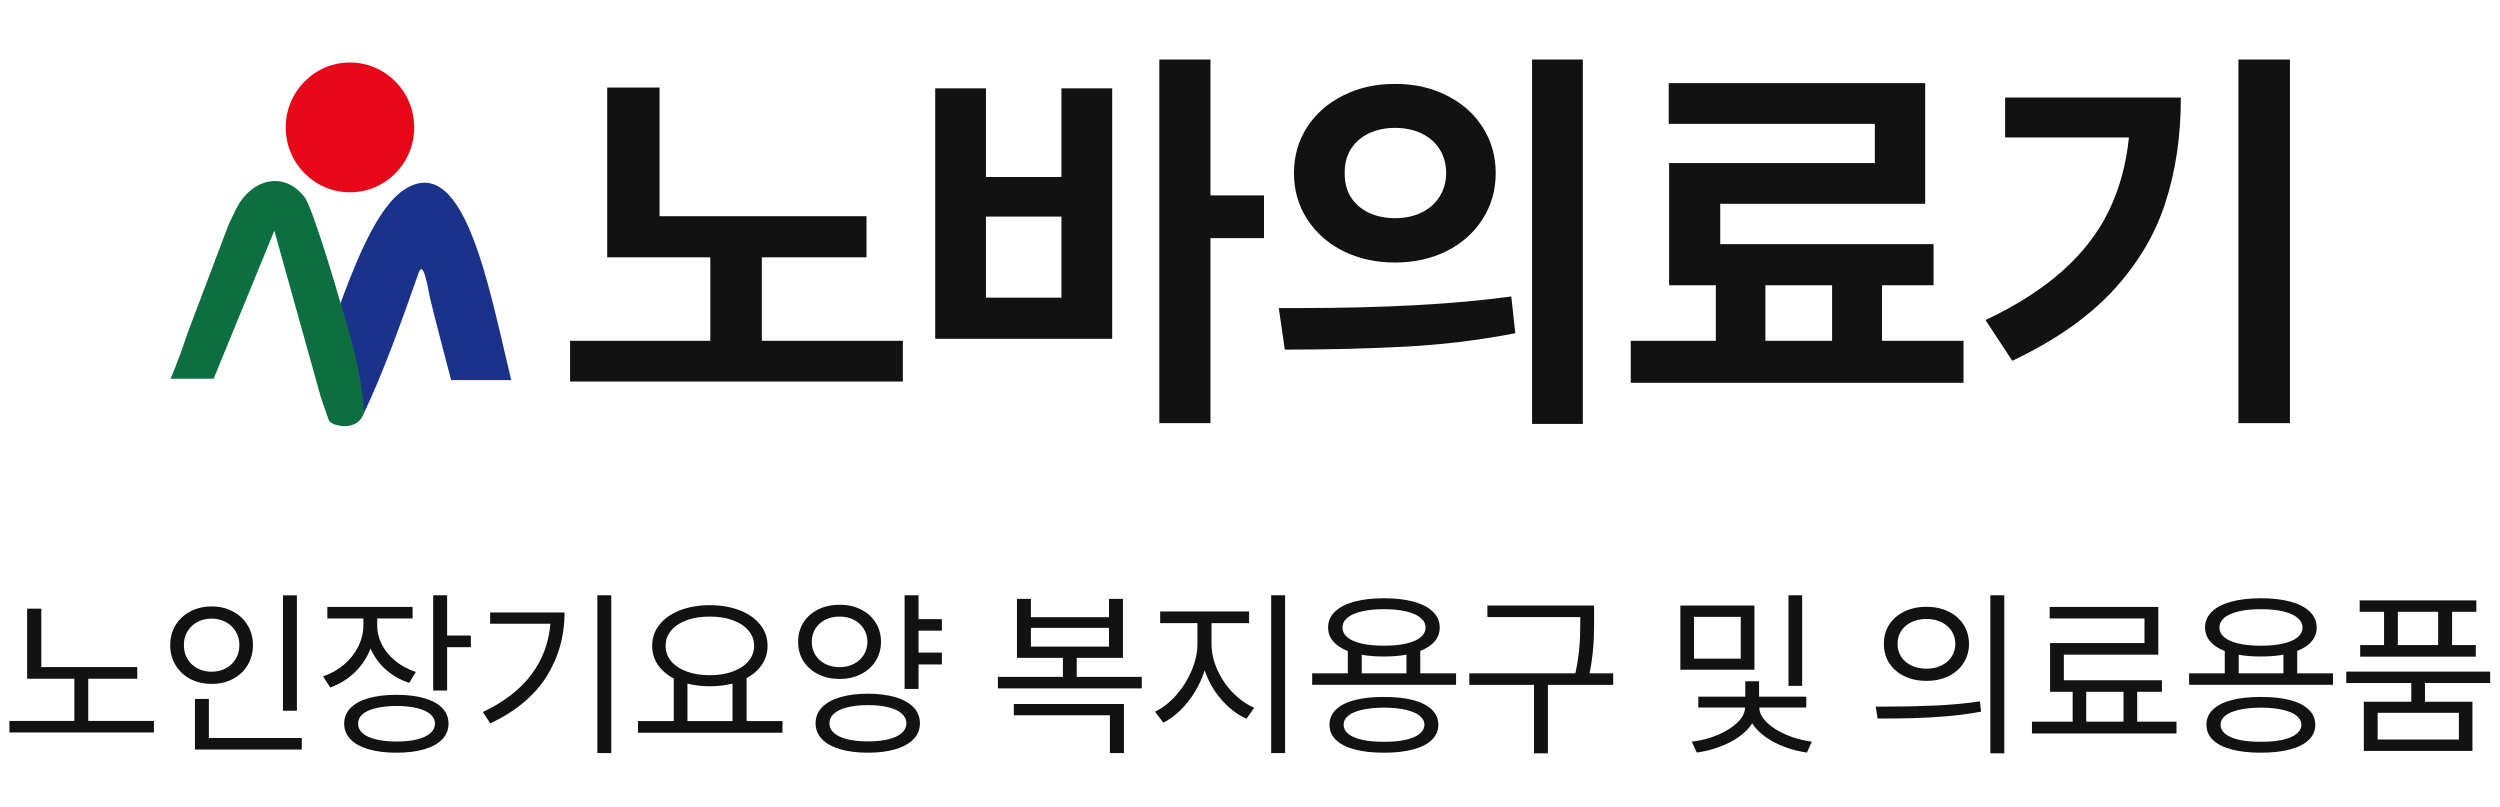 <svg xmlns="http://www.w3.org/2000/svg" width="220" height="71" viewBox="0 0 220 71" fill="none"><g clip-path="url(#clip0_3068_119)"><path d="M30.797 16.922C33.919 16.922 36.451 14.365 36.451 11.211C36.451 8.057 33.919 5.5 30.797 5.5C27.674 5.5 25.143 8.057 25.143 11.211C25.143 14.365 27.674 16.922 30.797 16.922Z" fill="#E60819"></path><path d="M35.178 16.991C32.798 18.855 30.797 24.468 29.961 26.686C30.738 29.473 30.369 34.026 31.895 36.607C33.633 33.104 35.46 27.942 36.762 24.233C37.248 22.496 37.646 25.391 37.859 26.303C38.112 27.412 39.424 32.397 39.696 33.447H44.99C43.028 25.41 40.823 12.555 35.168 16.981L35.178 16.991Z" fill="#1B328B"></path><path d="M29.971 26.686C29.524 25.096 27.474 18.227 26.814 17.364C24.977 14.979 22.17 15.784 20.868 18.217C20.635 18.649 20.324 19.326 20.1 19.807L16.535 29.237C16.04 30.699 15.544 32.093 15.01 33.329H18.799L24.142 20.298L28.251 35.017C28.426 35.478 28.727 36.43 28.931 36.97C29.135 37.51 31.321 37.961 31.914 36.597C32.137 36.087 31.972 35.567 31.914 35.017C31.545 31.642 30.7 29.267 29.981 26.676L29.971 26.686Z" fill="#0D6F3F"></path></g><path d="M76.252 22.645H67.041V29.992H79.451V33.578H50.166V29.992H62.506V22.645H53.435V7.703H58.041V19.023H76.252V22.645ZM106.521 17.195H111.232V20.957H106.521V37.234H102.021V5.242H106.521V17.195ZM86.764 15.578H93.408V7.773H97.873V29.816H82.299V7.773H86.764V15.578ZM93.408 26.195V19.059H86.764V26.195H93.408ZM122.764 7.387C124.428 7.375 125.934 7.709 127.281 8.389C128.641 9.057 129.701 9.988 130.463 11.184C131.236 12.379 131.623 13.727 131.623 15.227C131.623 16.738 131.236 18.092 130.463 19.287C129.701 20.482 128.646 21.42 127.299 22.1C125.951 22.768 124.439 23.102 122.764 23.102C121.088 23.102 119.57 22.768 118.211 22.1C116.863 21.42 115.803 20.482 115.029 19.287C114.256 18.092 113.869 16.738 113.869 15.227C113.869 13.727 114.256 12.379 115.029 11.184C115.803 9.988 116.869 9.057 118.229 8.389C119.588 7.709 121.1 7.375 122.764 7.387ZM122.764 11.254C121.92 11.254 121.158 11.412 120.479 11.729C119.799 12.045 119.266 12.508 118.879 13.117C118.504 13.715 118.322 14.418 118.334 15.227C118.322 16.047 118.504 16.756 118.879 17.354C119.266 17.951 119.793 18.408 120.461 18.725C121.141 19.041 121.908 19.199 122.764 19.199C123.619 19.199 124.381 19.041 125.049 18.725C125.729 18.408 126.262 17.951 126.648 17.354C127.047 16.756 127.252 16.047 127.264 15.227C127.252 14.406 127.053 13.697 126.666 13.1C126.279 12.502 125.746 12.045 125.066 11.729C124.387 11.412 123.619 11.254 122.764 11.254ZM139.287 37.305H134.822V5.242H139.287V37.305ZM114.291 27.109C121.803 27.109 128.037 26.77 132.994 26.09L133.346 29.324C130.205 29.934 127 30.326 123.73 30.502C120.461 30.678 116.904 30.766 113.061 30.766L112.533 27.109H114.291ZM172.791 33.684H143.506V29.992H150.994V25.105H146.881V14.348H164.986V10.902H146.846V7.316H169.416V17.934H151.381V21.484H170.154V25.105H165.619V29.992H172.791V33.684ZM161.225 29.992V25.105H155.354V29.992H161.225ZM201.514 37.234H196.979V5.242H201.514V37.234ZM191.916 8.582C191.916 12.004 191.453 15.115 190.527 17.916C189.613 20.717 188.066 23.289 185.887 25.633C183.707 27.965 180.771 30.004 177.08 31.75L174.725 28.164C177.455 26.875 179.705 25.439 181.475 23.857C183.256 22.275 184.615 20.523 185.553 18.602C186.502 16.668 187.1 14.5 187.346 12.098H176.447V8.582H191.916Z" fill="#121212"></path><path d="M12.078 59.729H7.768V63.442H13.547V64.459H0.829V63.442H6.542V59.729H2.387V53.563H3.636V58.702H12.078V59.729ZM26.127 62.547H24.9V52.392H26.127V62.547ZM14.978 56.768C14.978 56.112 15.136 55.527 15.453 55.011C15.77 54.492 16.206 54.088 16.762 53.801C17.318 53.51 17.939 53.365 18.624 53.365C19.309 53.365 19.928 53.51 20.48 53.801C21.037 54.088 21.471 54.492 21.784 55.011C22.101 55.527 22.259 56.112 22.259 56.768C22.259 57.431 22.101 58.022 21.784 58.541C21.471 59.061 21.037 59.466 20.48 59.757C19.928 60.044 19.309 60.186 18.624 60.182C17.939 60.186 17.318 60.044 16.762 59.757C16.206 59.466 15.77 59.061 15.453 58.541C15.136 58.022 14.978 57.431 14.978 56.768ZM16.182 56.768C16.178 57.221 16.282 57.626 16.491 57.983C16.705 58.337 16.998 58.613 17.37 58.812C17.742 59.011 18.16 59.111 18.624 59.111C19.081 59.111 19.495 59.011 19.867 58.812C20.239 58.613 20.532 58.337 20.746 57.983C20.959 57.626 21.066 57.221 21.066 56.768C21.066 56.322 20.959 55.923 20.746 55.569C20.532 55.215 20.239 54.939 19.867 54.74C19.495 54.538 19.081 54.437 18.624 54.437C18.16 54.437 17.742 54.536 17.37 54.735C16.998 54.934 16.705 55.212 16.491 55.569C16.282 55.923 16.178 56.322 16.182 56.768ZM17.154 61.508H18.381V64.945H26.558V65.961H17.154V61.508ZM33.193 55.011C33.193 55.611 33.333 56.186 33.612 56.735C33.896 57.28 34.294 57.761 34.806 58.177C35.322 58.589 35.918 58.908 36.596 59.133L36.01 60.094C35.218 59.832 34.528 59.438 33.938 58.912C33.353 58.385 32.909 57.77 32.607 57.066C32.309 57.862 31.85 58.558 31.231 59.155C30.616 59.751 29.892 60.201 29.06 60.503L28.43 59.519C29.123 59.284 29.736 58.939 30.27 58.486C30.804 58.033 31.22 57.508 31.519 56.912C31.821 56.311 31.973 55.681 31.977 55.022V54.425H28.806V53.409H36.309V54.425H33.193V55.011ZM30.287 63.674C30.287 63.144 30.471 62.689 30.839 62.309C31.207 61.93 31.738 61.641 32.43 61.442C33.123 61.243 33.944 61.144 34.894 61.144C35.841 61.144 36.657 61.243 37.342 61.442C38.031 61.641 38.557 61.93 38.922 62.309C39.286 62.689 39.469 63.144 39.469 63.674C39.469 64.212 39.286 64.672 38.922 65.055C38.557 65.438 38.031 65.731 37.342 65.934C36.657 66.136 35.841 66.238 34.894 66.238C33.944 66.238 33.123 66.136 32.43 65.934C31.738 65.731 31.207 65.438 30.839 65.055C30.471 64.672 30.287 64.212 30.287 63.674ZM31.513 63.674C31.509 64.002 31.642 64.285 31.911 64.525C32.183 64.761 32.574 64.941 33.082 65.066C33.594 65.192 34.198 65.254 34.894 65.254C35.59 65.254 36.193 65.192 36.701 65.066C37.209 64.941 37.598 64.761 37.867 64.525C38.139 64.285 38.276 64.002 38.276 63.674C38.276 63.354 38.139 63.077 37.867 62.845C37.598 62.613 37.209 62.437 36.701 62.315C36.193 62.19 35.59 62.127 34.894 62.127C34.198 62.127 33.594 62.19 33.082 62.315C32.574 62.437 32.183 62.613 31.911 62.845C31.642 63.077 31.509 63.354 31.513 63.674ZM38.121 52.381H39.347V55.928H41.436V56.956H39.347V60.768H38.121V52.381ZM53.794 66.271H52.568V52.381H53.794V66.271ZM42.49 62.657C44.343 61.781 45.763 60.687 46.75 59.376C47.737 58.065 48.299 56.569 48.435 54.889H43.131V53.895H49.684C49.676 55.987 49.146 57.869 48.093 59.541C47.043 61.21 45.396 62.584 43.153 63.663L42.49 62.657ZM68.86 64.481H56.142V63.453H59.291V59.707C58.691 59.39 58.223 58.987 57.888 58.497C57.556 58.004 57.39 57.449 57.39 56.834C57.39 56.127 57.606 55.505 58.037 54.967C58.468 54.425 59.068 54.005 59.838 53.707C60.608 53.409 61.482 53.258 62.462 53.254C63.446 53.258 64.322 53.409 65.092 53.707C65.865 54.005 66.468 54.425 66.899 54.967C67.329 55.505 67.545 56.127 67.545 56.834C67.545 57.442 67.383 57.989 67.059 58.475C66.738 58.958 66.285 59.357 65.7 59.674V63.453H68.86V64.481ZM58.573 56.834C58.573 57.343 58.736 57.794 59.064 58.188C59.396 58.578 59.856 58.882 60.446 59.099C61.038 59.313 61.711 59.42 62.462 59.42C63.214 59.42 63.884 59.313 64.473 59.099C65.066 58.882 65.528 58.578 65.86 58.188C66.195 57.794 66.363 57.343 66.363 56.834C66.363 56.322 66.195 55.871 65.86 55.481C65.528 55.09 65.066 54.788 64.473 54.575C63.884 54.361 63.214 54.256 62.462 54.26C61.711 54.256 61.038 54.361 60.446 54.575C59.856 54.788 59.396 55.09 59.064 55.481C58.736 55.871 58.573 56.322 58.573 56.834ZM64.462 63.453V60.155C63.847 60.313 63.18 60.392 62.462 60.392C61.77 60.392 61.114 60.315 60.495 60.16V63.453H64.462ZM82.887 55.497H80.832V57.431H82.887V58.47H80.832V60.624H79.605V52.381H80.832V54.481H82.887V55.497ZM70.235 56.481C70.231 55.847 70.386 55.282 70.699 54.785C71.012 54.287 71.447 53.902 72.003 53.63C72.559 53.354 73.185 53.217 73.881 53.221C74.578 53.217 75.202 53.354 75.754 53.63C76.307 53.902 76.74 54.287 77.053 54.785C77.366 55.278 77.524 55.843 77.528 56.481C77.524 57.114 77.366 57.68 77.053 58.177C76.74 58.67 76.307 59.055 75.754 59.331C75.202 59.608 74.578 59.748 73.881 59.751C73.182 59.748 72.554 59.608 71.997 59.331C71.445 59.055 71.012 58.67 70.699 58.177C70.386 57.68 70.231 57.114 70.235 56.481ZM71.439 56.481C71.436 56.912 71.539 57.297 71.749 57.635C71.959 57.971 72.25 58.234 72.622 58.425C72.994 58.613 73.414 58.709 73.881 58.713C74.349 58.709 74.767 58.613 75.135 58.425C75.507 58.234 75.799 57.971 76.008 57.635C76.222 57.297 76.331 56.912 76.334 56.481C76.331 56.053 76.222 55.67 76.008 55.331C75.799 54.993 75.507 54.729 75.135 54.541C74.763 54.35 74.346 54.256 73.881 54.26C73.414 54.256 72.994 54.35 72.622 54.541C72.25 54.729 71.959 54.993 71.749 55.331C71.539 55.67 71.436 56.053 71.439 56.481ZM71.771 63.652C71.771 63.111 71.957 62.645 72.329 62.254C72.701 61.864 73.231 61.565 73.92 61.359C74.612 61.153 75.432 61.048 76.379 61.044C77.322 61.048 78.135 61.153 78.821 61.359C79.506 61.565 80.032 61.864 80.401 62.254C80.769 62.645 80.953 63.111 80.953 63.652C80.953 64.19 80.769 64.652 80.401 65.039C80.032 65.425 79.504 65.722 78.815 65.928C78.13 66.134 77.318 66.238 76.379 66.238C75.436 66.238 74.618 66.134 73.926 65.928C73.233 65.722 72.701 65.425 72.329 65.039C71.957 64.652 71.771 64.19 71.771 63.652ZM72.997 63.652C72.994 63.983 73.126 64.269 73.395 64.508C73.668 64.748 74.058 64.93 74.567 65.055C75.078 65.18 75.683 65.243 76.379 65.243C77.075 65.243 77.677 65.18 78.185 65.055C78.694 64.93 79.082 64.748 79.351 64.508C79.624 64.269 79.76 63.983 79.76 63.652C79.76 63.32 79.624 63.035 79.351 62.796C79.082 62.553 78.694 62.368 78.185 62.243C77.677 62.114 77.075 62.05 76.379 62.05C75.683 62.05 75.078 62.114 74.567 62.243C74.058 62.368 73.668 62.553 73.395 62.796C73.126 63.035 72.994 63.32 72.997 63.652ZM100.477 60.58H87.814V59.563H93.537V57.895H89.493V52.702H90.72V54.315H97.593V52.702H98.819V57.895H94.753V59.563H100.477V60.58ZM89.217 61.95H98.907V66.271H97.67V62.945H89.217V61.95ZM97.593 56.901V55.254H90.72V56.901H97.593ZM106.614 56.646C106.614 57.413 106.783 58.175 107.122 58.934C107.461 59.689 107.918 60.363 108.492 60.956C109.067 61.545 109.693 61.987 110.371 62.282L109.686 63.254C109.148 63.007 108.64 62.672 108.161 62.249C107.682 61.825 107.257 61.337 106.885 60.785C106.516 60.228 106.225 59.633 106.012 59C105.795 59.67 105.502 60.308 105.133 60.912C104.765 61.512 104.343 62.044 103.868 62.508C103.393 62.972 102.894 63.335 102.371 63.597L101.642 62.624C102.301 62.311 102.916 61.834 103.487 61.193C104.058 60.553 104.515 59.831 104.857 59.028C105.2 58.221 105.373 57.427 105.376 56.646V54.834H102.095V53.807H109.918V54.834H106.614V56.646ZM111.863 52.381H113.089V66.271H111.863V52.381ZM128.133 60.26H115.47V59.254H118.608V57.293C118.048 57.075 117.619 56.792 117.321 56.442C117.022 56.088 116.873 55.681 116.873 55.221C116.873 54.683 117.07 54.221 117.464 53.834C117.862 53.447 118.429 53.153 119.166 52.95C119.906 52.748 120.781 52.646 121.79 52.646C122.796 52.646 123.667 52.748 124.403 52.95C125.14 53.153 125.706 53.447 126.1 53.834C126.497 54.221 126.696 54.683 126.696 55.221C126.696 55.681 126.549 56.087 126.254 56.437C125.96 56.786 125.536 57.068 124.984 57.282V59.254H128.133V60.26ZM116.995 63.773C116.995 63.251 117.184 62.807 117.564 62.442C117.943 62.074 118.492 61.796 119.21 61.608C119.928 61.42 120.788 61.328 121.79 61.331C122.785 61.328 123.639 61.42 124.354 61.608C125.068 61.796 125.615 62.074 125.995 62.442C126.378 62.807 126.571 63.251 126.575 63.773C126.571 64.3 126.378 64.748 125.995 65.116C125.615 65.484 125.068 65.762 124.354 65.95C123.639 66.142 122.785 66.238 121.79 66.238C120.788 66.238 119.928 66.142 119.21 65.95C118.492 65.762 117.943 65.484 117.564 65.116C117.184 64.748 116.995 64.3 116.995 63.773ZM118.144 55.221C118.14 55.556 118.284 55.845 118.575 56.088C118.869 56.328 119.289 56.51 119.834 56.635C120.383 56.761 121.035 56.823 121.79 56.823C122.542 56.823 123.192 56.761 123.741 56.635C124.289 56.51 124.711 56.328 125.006 56.088C125.3 55.845 125.448 55.556 125.448 55.221C125.448 54.889 125.299 54.602 125 54.359C124.706 54.116 124.284 53.93 123.735 53.801C123.186 53.672 122.538 53.608 121.79 53.608C121.039 53.608 120.389 53.672 119.84 53.801C119.291 53.93 118.869 54.116 118.575 54.359C118.284 54.602 118.14 54.889 118.144 55.221ZM118.243 63.773C118.24 64.087 118.378 64.357 118.658 64.586C118.941 64.814 119.35 64.987 119.884 65.105C120.418 65.223 121.054 65.28 121.79 65.276C122.523 65.28 123.155 65.223 123.685 65.105C124.219 64.987 124.628 64.814 124.912 64.586C125.199 64.357 125.345 64.087 125.348 63.773C125.345 63.464 125.199 63.197 124.912 62.972C124.628 62.748 124.219 62.576 123.685 62.459C123.155 62.337 122.523 62.274 121.79 62.271C121.054 62.274 120.418 62.337 119.884 62.459C119.35 62.576 118.941 62.748 118.658 62.972C118.378 63.197 118.24 63.464 118.243 63.773ZM123.768 59.254V57.613C123.171 57.72 122.512 57.773 121.79 57.773C121.057 57.773 120.405 57.722 119.834 57.619V59.254H123.768ZM140.281 54.503C140.281 55.096 140.274 55.608 140.259 56.039C140.248 56.47 140.213 56.959 140.154 57.508C140.095 58.053 140.005 58.635 139.884 59.254H141.961V60.271H136.215V66.293H134.989V60.271H129.298V59.254H138.635C138.768 58.635 138.865 58.052 138.928 57.503C138.99 56.954 139.029 56.464 139.044 56.033C139.059 55.599 139.066 55.088 139.066 54.503V54.304H130.889V53.287H140.281V54.503ZM154.39 58.934H147.871V53.287H154.39V58.934ZM148.876 65.265C149.668 65.177 150.425 64.982 151.147 64.68C151.869 64.377 152.451 64.011 152.893 63.58C153.339 63.149 153.562 62.709 153.562 62.26H149.451V61.309H153.584V59.95H154.799V61.309H158.954V62.26H154.821C154.821 62.702 155.037 63.136 155.468 63.563C155.902 63.987 156.475 64.352 157.186 64.657C157.9 64.963 158.652 65.166 159.44 65.265L159.009 66.227C158.317 66.131 157.654 65.961 157.02 65.718C156.387 65.479 155.825 65.182 155.335 64.829C154.845 64.472 154.464 64.081 154.191 63.657C153.919 64.088 153.534 64.481 153.037 64.834C152.539 65.188 151.97 65.483 151.33 65.718C150.689 65.958 150.018 66.127 149.318 66.227L148.876 65.265ZM153.186 57.961V54.282H149.075V57.961H153.186ZM157.385 52.381H158.589V60.359H157.385V52.381ZM169.527 53.398C170.249 53.398 170.893 53.536 171.461 53.812C172.028 54.085 172.47 54.468 172.787 54.961C173.107 55.455 173.269 56.02 173.273 56.657C173.269 57.295 173.107 57.86 172.787 58.354C172.47 58.847 172.028 59.232 171.461 59.508C170.893 59.781 170.249 59.917 169.527 59.917C168.805 59.917 168.159 59.781 167.588 59.508C167.017 59.232 166.571 58.847 166.251 58.354C165.934 57.856 165.777 57.291 165.781 56.657C165.777 56.024 165.934 55.46 166.251 54.967C166.571 54.47 167.017 54.085 167.588 53.812C168.159 53.536 168.805 53.398 169.527 53.398ZM165.886 62.182C167.437 62.182 168.906 62.151 170.295 62.088C171.683 62.026 172.996 61.902 174.234 61.718L174.333 62.624C173.354 62.809 172.335 62.945 171.278 63.033C170.225 63.121 169.24 63.177 168.322 63.199C167.409 63.221 166.378 63.232 165.229 63.232L165.063 62.182H165.886ZM166.985 56.657C166.982 57.081 167.089 57.46 167.306 57.796C167.523 58.127 167.825 58.385 168.212 58.569C168.599 58.753 169.037 58.845 169.527 58.845C170.013 58.845 170.448 58.753 170.831 58.569C171.217 58.385 171.519 58.127 171.737 57.796C171.958 57.46 172.068 57.081 172.068 56.657C172.068 56.234 171.958 55.856 171.737 55.525C171.519 55.19 171.217 54.93 170.831 54.746C170.448 54.562 170.013 54.47 169.527 54.47C169.037 54.47 168.599 54.562 168.212 54.746C167.825 54.93 167.523 55.19 167.306 55.525C167.089 55.856 166.982 56.234 166.985 56.657ZM175.151 52.381H176.378V66.293H175.151V52.381ZM191.532 64.547H178.814V63.508H182.394V60.879H180.405V56.591H188.714V54.425H180.372V53.409H189.93V57.608H181.62V59.862H190.25V60.879H188.073V63.508H191.532V64.547ZM186.869 63.508V60.879H183.587V63.508H186.869ZM205.305 60.26H192.642V59.254H195.78V57.293C195.22 57.075 194.791 56.792 194.492 56.442C194.194 56.088 194.045 55.681 194.045 55.221C194.045 54.683 194.242 54.221 194.636 53.834C195.034 53.447 195.601 53.153 196.338 52.95C197.078 52.748 197.953 52.646 198.962 52.646C199.968 52.646 200.839 52.748 201.575 52.95C202.312 53.153 202.877 53.447 203.271 53.834C203.669 54.221 203.868 54.683 203.868 55.221C203.868 55.681 203.721 56.087 203.426 56.437C203.132 56.786 202.708 57.068 202.155 57.282V59.254H205.305V60.26ZM194.167 63.773C194.167 63.251 194.356 62.807 194.736 62.442C195.115 62.074 195.664 61.796 196.382 61.608C197.1 61.42 197.96 61.328 198.962 61.331C199.957 61.328 200.811 61.42 201.526 61.608C202.24 61.796 202.787 62.074 203.167 62.442C203.55 62.807 203.743 63.251 203.747 63.773C203.743 64.3 203.55 64.748 203.167 65.116C202.787 65.484 202.24 65.762 201.526 65.95C200.811 66.142 199.957 66.238 198.962 66.238C197.96 66.238 197.1 66.142 196.382 65.95C195.664 65.762 195.115 65.484 194.736 65.116C194.356 64.748 194.167 64.3 194.167 63.773ZM195.316 55.221C195.312 55.556 195.456 55.845 195.747 56.088C196.041 56.328 196.461 56.51 197.006 56.635C197.555 56.761 198.207 56.823 198.962 56.823C199.713 56.823 200.364 56.761 200.912 56.635C201.461 56.51 201.883 56.328 202.178 56.088C202.472 55.845 202.62 55.556 202.62 55.221C202.62 54.889 202.47 54.602 202.172 54.359C201.877 54.116 201.456 53.93 200.907 53.801C200.358 53.672 199.71 53.608 198.962 53.608C198.211 53.608 197.561 53.672 197.012 53.801C196.463 53.93 196.041 54.116 195.747 54.359C195.456 54.602 195.312 54.889 195.316 55.221ZM195.415 63.773C195.411 64.087 195.55 64.357 195.83 64.586C196.113 64.814 196.522 64.987 197.056 65.105C197.59 65.223 198.225 65.28 198.962 65.276C199.695 65.28 200.327 65.223 200.857 65.105C201.391 64.987 201.8 64.814 202.084 64.586C202.371 64.357 202.516 64.087 202.52 63.773C202.516 63.464 202.371 63.197 202.084 62.972C201.8 62.748 201.391 62.576 200.857 62.459C200.327 62.337 199.695 62.274 198.962 62.271C198.225 62.274 197.59 62.337 197.056 62.459C196.522 62.576 196.113 62.748 195.83 62.972C195.55 63.197 195.411 63.464 195.415 63.773ZM200.94 59.254V57.613C200.343 57.72 199.684 57.773 198.962 57.773C198.229 57.773 197.577 57.722 197.006 57.619V59.254H200.94ZM219.133 60.105H213.398V61.751H217.575V66.083H208.017V61.751H212.194V60.105H206.47V59.099H219.133V60.105ZM207.652 52.834H217.917V53.84H215.785V56.768H217.873V57.785H207.696V56.768H209.796V53.84H207.652V52.834ZM216.381 65.077V62.724H209.232V65.077H216.381ZM214.558 56.768V53.84H211.011V56.768H214.558Z" fill="#121212"></path><defs><clipPath id="clip0_3068_119"><rect width="30" height="32" fill="white" transform="translate(15 5.5)"></rect></clipPath></defs></svg>